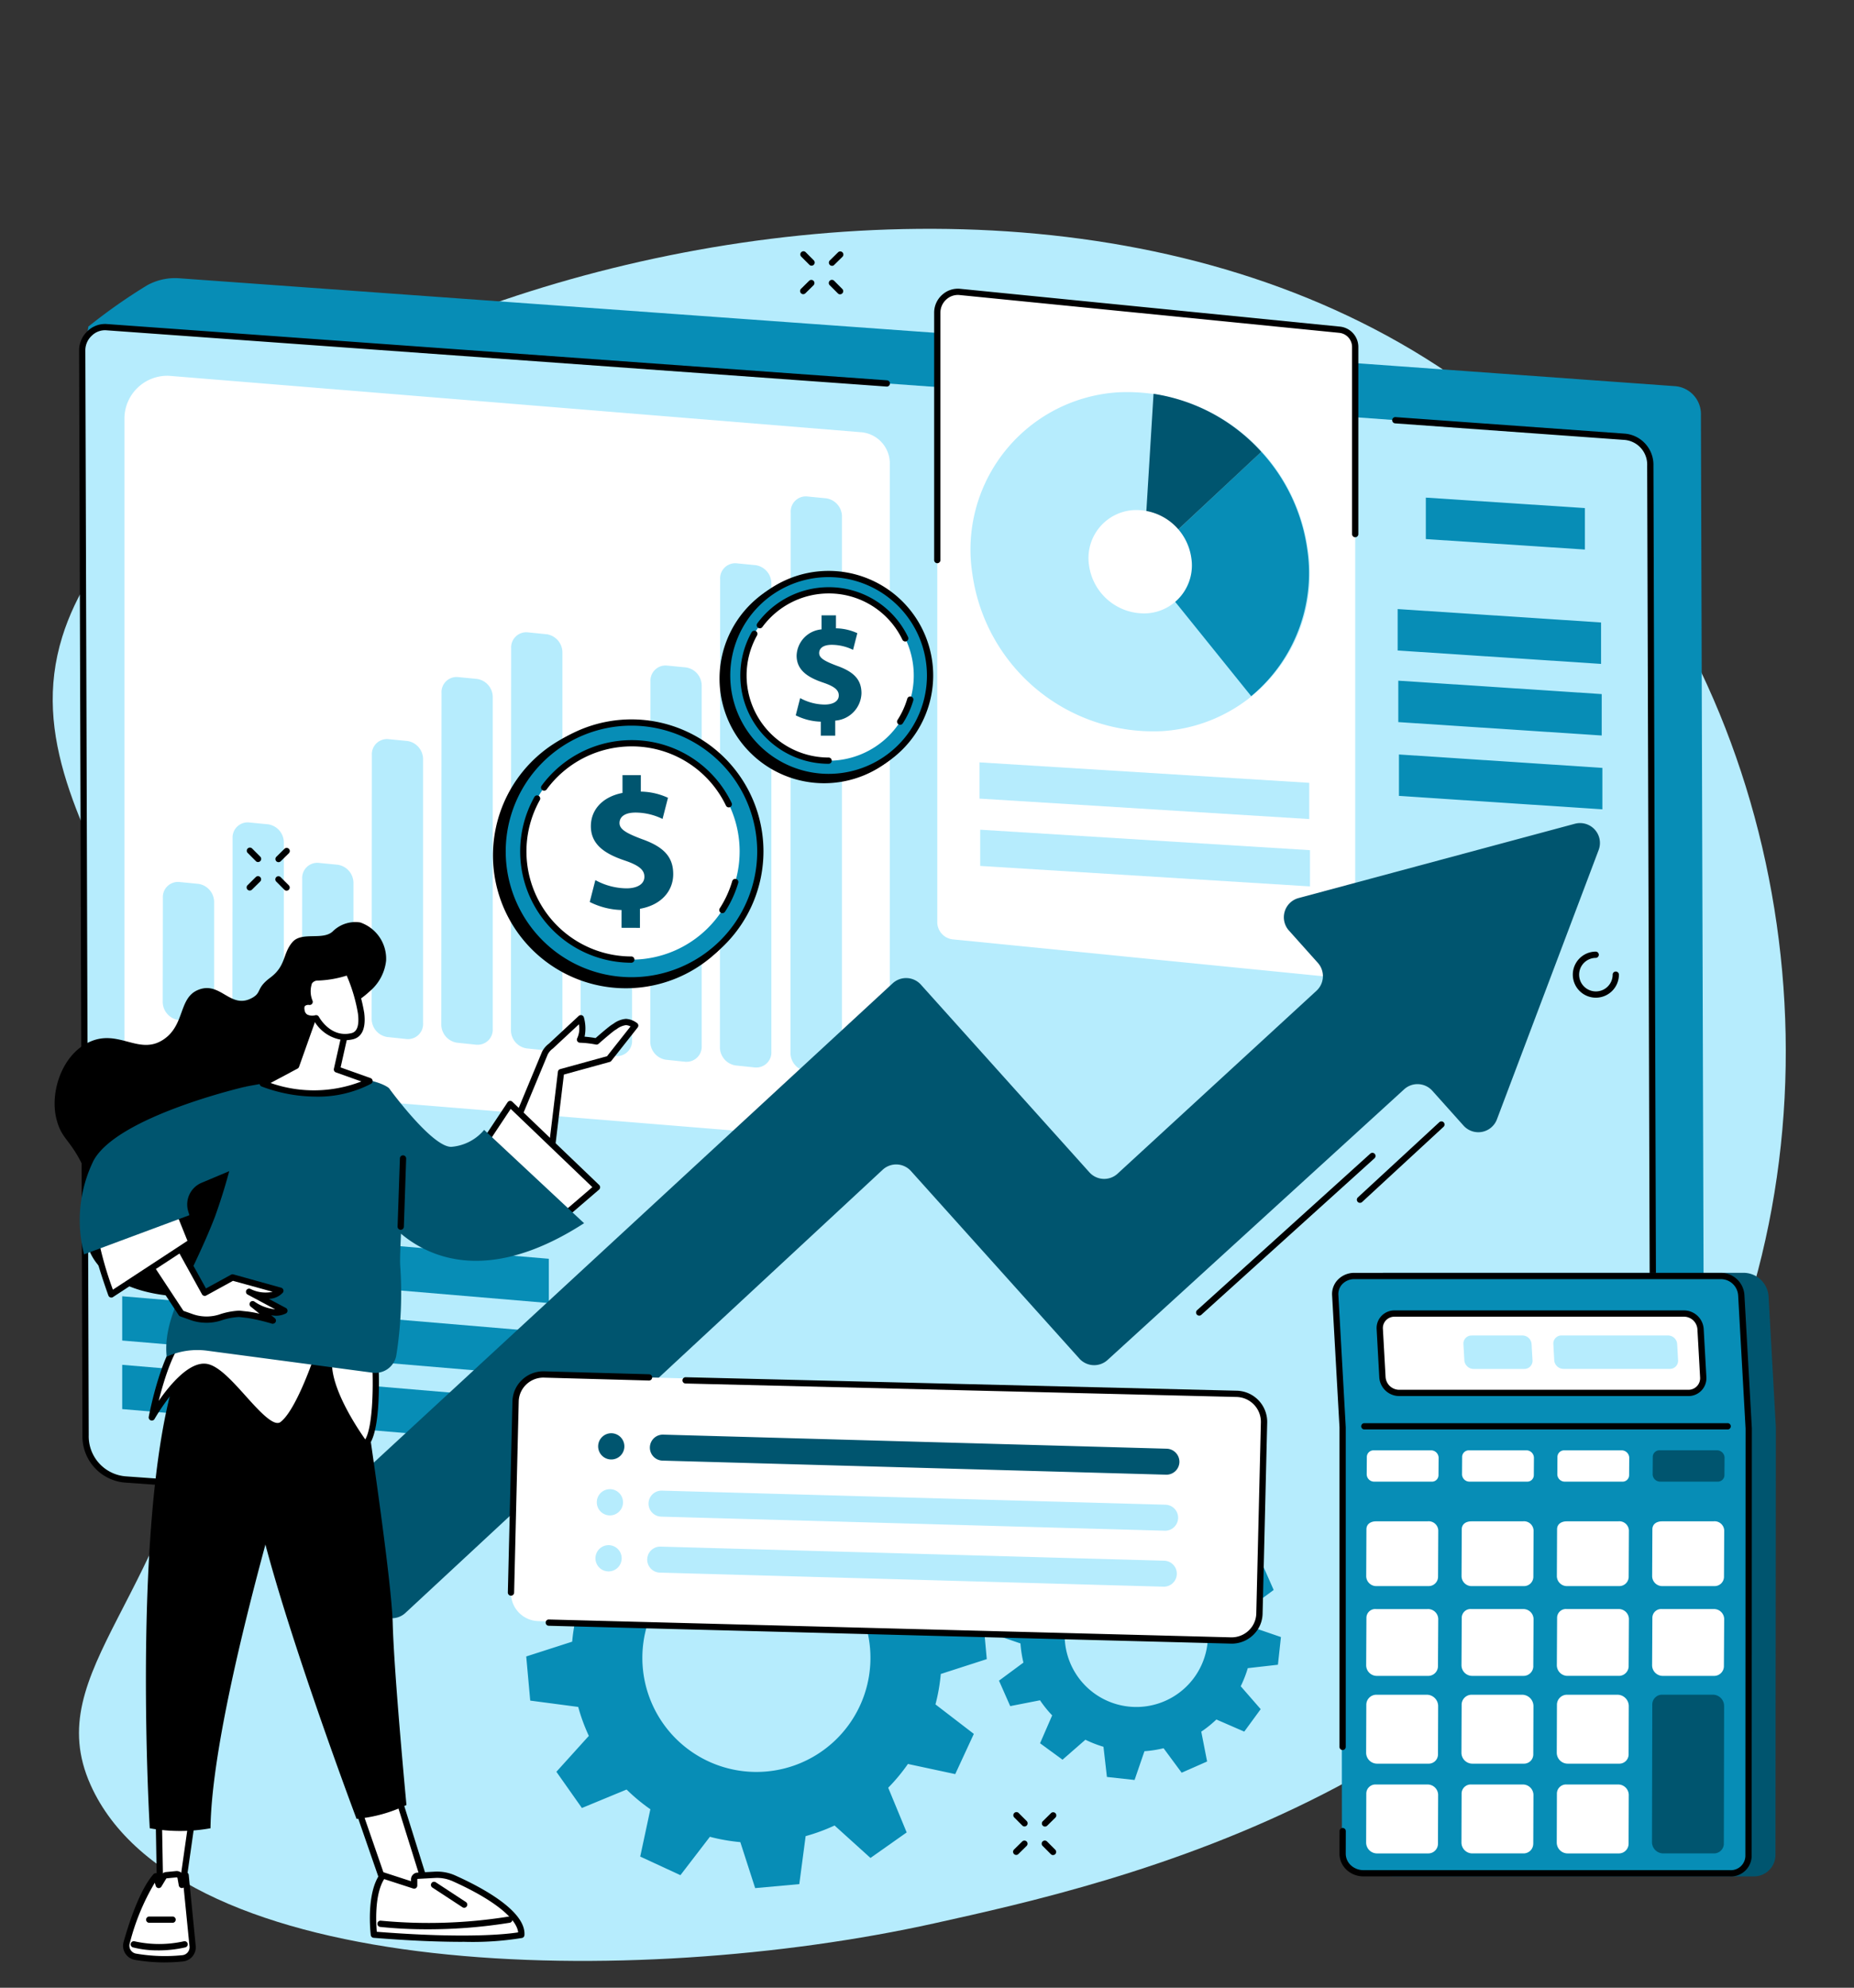 <svg id="Raggruppa_2531" data-name="Raggruppa 2531" xmlns="http://www.w3.org/2000/svg" xmlns:xlink="http://www.w3.org/1999/xlink" width="194.989" height="209" viewBox="0 0 194.989 209">
  <rect x="0" y="0" width="194.989" height="209" fill="#333333" stroke="none"/>
  <defs>
    <clipPath id="clip-path">
      <rect id="Rettangolo_752" data-name="Rettangolo 752" width="194.989" height="209" fill="none"/>
    </clipPath>
  </defs>
  <g id="Raggruppa_2530" data-name="Raggruppa 2530" clip-path="url(#clip-path)">
    <path id="Tracciato_2360" data-name="Tracciato 2360" d="M8.131,73.794c-6.555,21.089,21.238,36.995,15.574,75.68C19.99,174.85,5.671,182.368,11.1,194.512c9.257,20.723,57.128,21.565,88.717,14.572,19.262-4.264,62.727-13.887,81.51-54.311,15.283-32.887,8.121-73.969-15.311-98.467C118.76,6.9,18.994,38.849,8.131,73.794" transform="translate(-1.579 -6.85)" fill="#b6ecfd"/>
    <path id="Tracciato_2361" data-name="Tracciato 2361" d="M137.852,206.442l-1.729,2.361,2.1,2.41a12.256,12.256,0,0,0-.741,1.9l-3.171.362-.318,2.909,3.025,1.037a12.356,12.356,0,0,0,.311,2.013l-2.569,1.9,1.18,2.677,3.132-.613a12.2,12.2,0,0,0,1.28,1.587l-1.274,2.931,2.361,1.729,2.409-2.1a12.253,12.253,0,0,0,1.9.742l.362,3.171,2.909.318,1.038-3.024a12.278,12.278,0,0,0,2.012-.312l1.9,2.572,2.678-1.181-.614-3.134a12.019,12.019,0,0,0,1.588-1.28l2.932,1.275,1.729-2.362-2.1-2.41a12.037,12.037,0,0,0,.742-1.9l3.171-.361.317-2.91-3.023-1.037a12.219,12.219,0,0,0-.312-2.013l2.571-1.9-1.181-2.678-3.133.613a12.108,12.108,0,0,0-1.28-1.588l1.275-2.931-2.362-1.728-2.41,2.1a12.234,12.234,0,0,0-1.9-.741l-.361-3.171-2.91-.318-1.036,3.025a12.225,12.225,0,0,0-2.014.311l-1.9-2.569-2.678,1.18.613,3.132a12.308,12.308,0,0,0-1.588,1.28Zm15.8,4.047a7.534,7.534,0,1,1-10.529,1.627,7.533,7.533,0,0,1,10.529-1.627" transform="translate(-29.693 -44.621)" fill="#078db6"/>
    <path id="Tracciato_2362" data-name="Tracciato 2362" d="M74.411,204.816l-1.955,4.229,4.035,3.1a19.206,19.206,0,0,0-.559,3.2L71.1,216.9l.42,4.641,5.046.666a19.507,19.507,0,0,0,1.118,3.044l-3.413,3.775,2.684,3.808,4.7-1.942a19.333,19.333,0,0,0,2.5,2.074l-1.067,4.975,4.228,1.956,3.1-4.035a19.349,19.349,0,0,0,3.2.56l1.561,4.836,4.641-.42.668-5.046a19.6,19.6,0,0,0,3.043-1.118l3.775,3.413,3.808-2.684-1.942-4.7a19.27,19.27,0,0,0,2.074-2.5l4.976,1.067,1.955-4.228-4.035-3.1a19.289,19.289,0,0,0,.56-3.2l4.836-1.561-.42-4.638-5.046-.669a19.561,19.561,0,0,0-1.118-3.042l3.413-3.777-2.685-3.807-4.7,1.942a19.336,19.336,0,0,0-2.5-2.074l1.067-4.976-4.228-1.956-3.1,4.035a19.38,19.38,0,0,0-3.2-.558l-1.561-4.838-4.638.421-.669,5.046a19.6,19.6,0,0,0-3.043,1.119l-3.775-3.413-3.809,2.685,1.943,4.7a19.334,19.334,0,0,0-2.074,2.5Zm25.932,1.347a11.994,11.994,0,1,1-15.921,5.85,11.992,11.992,0,0,1,15.921-5.85" transform="translate(-15.755 -42.732)" fill="#078db6"/>
    <path id="Tracciato_2363" data-name="Tracciato 2363" d="M179.7,172.14l-1.5,1.5a5.4,5.4,0,0,1-4.149,1.632l-158.88-11.9c-2.112-.158-3.136-2.283-3.158-4.451L10.956,49.184c-.012-1.294.765-6.521.765-6.521a58.475,58.475,0,0,1,6.171-4.335,6.079,6.079,0,0,1,3.322-.75L178.551,48.925a2.946,2.946,0,0,1,2.766,3.03l.355,115.592a6.549,6.549,0,0,1-1.969,4.593" transform="translate(-2.428 -8.324)" fill="#078db6"/>
    <path id="Tracciato_2364" data-name="Tracciato 2364" d="M174.922,176.838,15.72,165.357a4.533,4.533,0,0,1-4.255-4.661L11.114,46.6a2.459,2.459,0,0,1,2.523-2.415L173.261,55.7a2.949,2.949,0,0,1,2.767,3.031l.359,116.7a1.429,1.429,0,0,1-1.465,1.4" transform="translate(-2.463 -9.791)" fill="#b6ecfd"/>
    <path id="Tracciato_2365" data-name="Tracciato 2365" d="M36.952,167.115a.118.118,0,0,1-.023,0L15.6,165.591a4.874,4.874,0,0,1-4.561-4.988l-.351-114.09a2.764,2.764,0,0,1,.9-2.012,2.645,2.645,0,0,1,1.976-.734l82.1,5.92a.328.328,0,0,1,.3.352.323.323,0,0,1-.351.305l-82.1-5.92a1.981,1.981,0,0,0-1.479.559,2.1,2.1,0,0,0-.69,1.527L11.7,160.6a4.227,4.227,0,0,0,3.95,4.333l21.324,1.523a.329.329,0,0,1-.023.658" transform="translate(-2.369 -9.698)"/>
    <path id="Tracciato_2366" data-name="Tracciato 2366" d="M213.389,179.861c-.037,0-.072,0-.107,0l-28.656-1.923a.33.33,0,1,1,.044-.659l28.658,1.924a1.008,1.008,0,0,0,.756-.287,1.082,1.082,0,0,0,.357-.785l-.36-116.7a2.6,2.6,0,0,0-2.461-2.7l-24.049-1.735a.329.329,0,1,1,.046-.657l24.051,1.734a3.282,3.282,0,0,1,3.072,3.359l.36,116.7a1.749,1.749,0,0,1-.566,1.27,1.69,1.69,0,0,1-1.144.466" transform="translate(-40.845 -12.482)"/>
    <path id="Tracciato_2367" data-name="Tracciato 2367" d="M92.636,131.075l-72.774-5.931a3.287,3.287,0,0,1-3.05-3.388V55.186a4.516,4.516,0,0,1,4.671-4.427l72.774,5.931a3.287,3.287,0,0,1,3.05,3.388v66.569a4.517,4.517,0,0,1-4.671,4.427" transform="translate(-3.726 -11.246)" fill="#fff"/>
    <path id="Tracciato_2368" data-name="Tracciato 2368" d="M25.685,133.86l-2.068-.216a1.943,1.943,0,0,1-1.634-1.963L22,120.817a1.589,1.589,0,0,1,1.7-1.684l2.049.2a1.939,1.939,0,0,1,1.641,1.958v10.878a1.588,1.588,0,0,1-1.7,1.686" transform="translate(-4.871 -26.398)" fill="#b6ecfd"/>
    <path id="Tracciato_2369" data-name="Tracciato 2369" d="M35.1,132.676l-2.07-.217a1.939,1.939,0,0,1-1.633-1.961l.021-17.723a1.589,1.589,0,0,1,1.7-1.685l2.048.2a1.938,1.938,0,0,1,1.641,1.959V130.99a1.588,1.588,0,0,1-1.7,1.685" transform="translate(-6.957 -24.616)" fill="#b6ecfd"/>
    <path id="Tracciato_2370" data-name="Tracciato 2370" d="M44.507,134.483l-2.069-.217a1.94,1.94,0,0,1-1.633-1.962l.02-14.068a1.588,1.588,0,0,1,1.7-1.684l2.048.2a1.94,1.94,0,0,1,1.641,1.959V132.8a1.589,1.589,0,0,1-1.7,1.686" transform="translate(-9.042 -25.827)" fill="#b6ecfd"/>
    <path id="Tracciato_2371" data-name="Tracciato 2371" d="M53.918,131.376l-2.071-.217a1.941,1.941,0,0,1-1.633-1.961l.023-27.674a1.59,1.59,0,0,1,1.7-1.687l2.047.2A1.94,1.94,0,0,1,55.622,102v27.689a1.588,1.588,0,0,1-1.7,1.685" transform="translate(-11.127 -22.123)" fill="#b6ecfd"/>
    <path id="Tracciato_2372" data-name="Tracciato 2372" d="M63.33,130.114l-2.071-.217a1.941,1.941,0,0,1-1.633-1.96l.023-34.8a1.589,1.589,0,0,1,1.7-1.686l2.046.2a1.938,1.938,0,0,1,1.641,1.958v34.815a1.588,1.588,0,0,1-1.7,1.687" transform="translate(-13.213 -20.264)" fill="#b6ecfd"/>
    <path id="Tracciato_2373" data-name="Tracciato 2373" d="M72.74,129.374l-2.071-.218a1.94,1.94,0,0,1-1.634-1.959l.024-40.1a1.59,1.59,0,0,1,1.7-1.688l2.047.205a1.937,1.937,0,0,1,1.641,1.958v40.114a1.59,1.59,0,0,1-1.7,1.687" transform="translate(-15.298 -18.925)" fill="#b6ecfd"/>
    <path id="Tracciato_2374" data-name="Tracciato 2374" d="M82.152,133.448l-2.071-.217a1.942,1.942,0,0,1-1.633-1.961l.023-28.484a1.588,1.588,0,0,1,1.7-1.686l2.047.2a1.939,1.939,0,0,1,1.641,1.958v28.5a1.588,1.588,0,0,1-1.7,1.686" transform="translate(-17.384 -22.402)" fill="#b6ecfd"/>
    <path id="Tracciato_2375" data-name="Tracciato 2375" d="M91.563,131.562l-2.071-.217a1.941,1.941,0,0,1-1.633-1.96l.023-37.8a1.589,1.589,0,0,1,1.7-1.687l2.046.2a1.94,1.94,0,0,1,1.641,1.959v37.815a1.587,1.587,0,0,1-1.7,1.685" transform="translate(-19.47 -19.92)" fill="#b6ecfd"/>
    <path id="Tracciato_2376" data-name="Tracciato 2376" d="M100.975,129.1l-2.071-.217a1.941,1.941,0,0,1-1.633-1.961l.023-49.15a1.588,1.588,0,0,1,1.7-1.687l2.046.2a1.942,1.942,0,0,1,1.642,1.96v49.166a1.588,1.588,0,0,1-1.7,1.686" transform="translate(-21.555 -16.858)" fill="#b6ecfd"/>
    <path id="Tracciato_2377" data-name="Tracciato 2377" d="M110.512,127.7l-2.071-.217a1.943,1.943,0,0,1-1.634-1.96l.025-56.78a1.588,1.588,0,0,1,1.7-1.686l2.046.2a1.941,1.941,0,0,1,1.642,1.959v56.794a1.59,1.59,0,0,1-1.7,1.686" transform="translate(-23.669 -14.859)" fill="#b6ecfd"/>
    <path id="Tracciato_2378" data-name="Tracciato 2378" d="M168.244,111.485,128.3,107.508a1.827,1.827,0,0,1-1.66-1.854V41.585a2.192,2.192,0,0,1,2.352-2.159L168.936,43.4a1.827,1.827,0,0,1,1.659,1.854v64.068a2.191,2.191,0,0,1-2.35,2.159" transform="translate(-28.064 -8.735)" fill="#fff"/>
    <path id="Tracciato_2379" data-name="Tracciato 2379" d="M166.629,69.487A16.565,16.565,0,0,1,151.4,88.6a19.2,19.2,0,0,1-20.062-16.5,16.564,16.564,0,0,1,15.224-19.112,19.2,19.2,0,0,1,20.064,16.5" transform="translate(-29.068 -11.732)" fill="#b6ecfd"/>
    <path id="Tracciato_2380" data-name="Tracciato 2380" d="M154.467,72.632l11.355,14.089a16.808,16.808,0,0,0,5.892-15.437,19.056,19.056,0,0,0-4.831-10.258Z" transform="translate(-34.23 -13.523)" fill="#078db6"/>
    <path id="Tracciato_2381" data-name="Tracciato 2381" d="M155.55,53.195l-1.084,17.7,12.419-11.6a19.17,19.17,0,0,0-11.335-6.1" transform="translate(-34.23 -11.788)" fill="#00556f"/>
    <path id="Tracciato_2382" data-name="Tracciato 2382" d="M157.886,73.931a5.046,5.046,0,0,1-4.639,5.823,5.848,5.848,0,0,1-6.114-5.026,5.047,5.047,0,0,1,4.639-5.824,5.849,5.849,0,0,1,6.114,5.027" transform="translate(-32.594 -15.266)" fill="#fff"/>
    <path id="Tracciato_2383" data-name="Tracciato 2383" d="M167.022,108.941l-34.683-2.151V102.98l34.683,2.151Z" transform="translate(-29.326 -22.821)" fill="#b6ecfd"/>
    <path id="Tracciato_2384" data-name="Tracciato 2384" d="M167.122,118.037l-34.684-2.152v-3.809l34.684,2.151Z" transform="translate(-29.349 -24.836)" fill="#b6ecfd"/>
    <path id="Tracciato_2385" data-name="Tracciato 2385" d="M126.547,67.86a.33.33,0,0,1-.33-.328V41.493a2.5,2.5,0,0,1,.837-1.849,2.447,2.447,0,0,1,1.876-.638l39.944,3.975a2.15,2.15,0,0,1,1.955,2.181V64.8a.329.329,0,0,1-.659,0V45.162a1.5,1.5,0,0,0-1.362-1.526L128.866,39.66a1.791,1.791,0,0,0-1.371.471,1.852,1.852,0,0,0-.619,1.361V67.532a.329.329,0,0,1-.329.328" transform="translate(-27.97 -8.641)"/>
    <path id="Tracciato_2386" data-name="Tracciato 2386" d="M61.091,164.033l-44.939-3.8v-4.656l44.939,3.8Z" transform="translate(-3.579 -34.476)" fill="#078db6"/>
    <path id="Tracciato_2387" data-name="Tracciato 2387" d="M61.361,173.607l-44.939-3.8v-4.656l44.939,3.8Z" transform="translate(-3.639 -36.597)" fill="#078db6"/>
    <path id="Tracciato_2388" data-name="Tracciato 2388" d="M61.451,183.551l-44.939-3.8v-4.656l44.939,3.8Z" transform="translate(-3.659 -38.801)" fill="#078db6"/>
    <path id="Tracciato_2389" data-name="Tracciato 2389" d="M61.451,192.813l-44.939-3.8v-4.656l44.939,3.8Z" transform="translate(-3.659 -40.853)" fill="#078db6"/>
    <path id="Tracciato_2390" data-name="Tracciato 2390" d="M209.379,72.678l-16.731-1.1V67.219l16.731,1.1Z" transform="translate(-42.691 -14.896)" fill="#078db6"/>
    <path id="Tracciato_2391" data-name="Tracciato 2391" d="M210.234,88.039l-21.392-1.41V82.272l21.392,1.411Z" transform="translate(-41.848 -18.232)" fill="#078db6"/>
    <path id="Tracciato_2392" data-name="Tracciato 2392" d="M210.321,97.71,188.929,96.3V91.946l21.393,1.409Z" transform="translate(-41.867 -20.375)" fill="#078db6"/>
    <path id="Tracciato_2393" data-name="Tracciato 2393" d="M210.411,107.681l-21.393-1.411v-4.356l21.393,1.411Z" transform="translate(-41.887 -22.584)" fill="#078db6"/>
    <path id="Tracciato_2394" data-name="Tracciato 2394" d="M174.926,111.252l-29.057,7.811a2.092,2.092,0,0,0-1.016,3.414l3.042,3.4a2.091,2.091,0,0,1-.16,2.95l-20.917,19.23a2.088,2.088,0,0,1-2.951-.159L106.149,128.17a2.092,2.092,0,0,0-2.954-.158L42.638,183.931a2.091,2.091,0,0,0-.158,2.952l6.476,7.21a2.091,2.091,0,0,0,2.952.158l50.243-46.642a2.09,2.09,0,0,1,2.952.158l17.711,19.718a2.092,2.092,0,0,0,2.953.158l31.214-28.479a2.09,2.09,0,0,1,2.954.16l3.281,3.664a2.09,2.09,0,0,0,3.513-.655l10.7-28.324a2.091,2.091,0,0,0-2.5-2.757" transform="translate(-9.295 -24.637)" fill="#00556f"/>
    <path id="Tracciato_2395" data-name="Tracciato 2395" d="M145.364,187.7a2.948,2.948,0,0,1,2.875,3l-.484,20.092a2.92,2.92,0,0,1-3.015,2.838l-72.825-2.036a2.946,2.946,0,0,1-2.875-3l.483-20.093a2.921,2.921,0,0,1,3.015-2.838Z" transform="translate(-15.299 -41.143)" fill="#fff"/>
    <path id="Tracciato_2396" data-name="Tracciato 2396" d="M68.946,208.828h-.008a.331.331,0,0,1-.322-.338L69.1,188.4a3.207,3.207,0,0,1,1.006-2.263,3.253,3.253,0,0,1,2.348-.9l11.021.309a.329.329,0,1,1-.018.658L72.436,185.9a2.591,2.591,0,0,0-1.877.715,2.55,2.55,0,0,0-.8,1.8l-.483,20.093a.33.33,0,0,1-.329.321" transform="translate(-15.205 -41.049)"/>
    <path id="Tracciato_2397" data-name="Tracciato 2397" d="M145.865,214.043l-.1,0L74.05,212.166a.33.33,0,0,1-.321-.339.321.321,0,0,1,.338-.32l71.72,1.876a2.618,2.618,0,0,0,1.878-.715,2.553,2.553,0,0,0,.8-1.8l.483-20.093a2.621,2.621,0,0,0-2.554-2.666l-57.96-1.416a.331.331,0,0,1-.321-.338.335.335,0,0,1,.338-.321l57.961,1.417a3.282,3.282,0,0,1,3.2,3.339l-.484,20.093a3.2,3.2,0,0,1-1,2.263,3.255,3.255,0,0,1-2.253.9" transform="translate(-16.338 -41.225)"/>
    <path id="Tracciato_2398" data-name="Tracciato 2398" d="M142.09,198l-52.929-1.479a1.367,1.367,0,1,1,.065-2.733l52.929,1.479a1.38,1.38,0,0,1,1.346,1.405A1.366,1.366,0,0,1,142.09,198" transform="translate(-19.46 -42.944)" fill="#00556f"/>
    <path id="Tracciato_2399" data-name="Tracciato 2399" d="M83.575,195A1.379,1.379,0,1,1,82.23,193.6,1.38,1.38,0,0,1,83.575,195" transform="translate(-17.909 -42.901)" fill="#00556f"/>
    <path id="Tracciato_2400" data-name="Tracciato 2400" d="M141.909,205.566l-52.93-1.479a1.367,1.367,0,1,1,.066-2.733l52.929,1.479a1.367,1.367,0,1,1-.065,2.733" transform="translate(-19.42 -44.62)" fill="#b6ecfd"/>
    <path id="Tracciato_2401" data-name="Tracciato 2401" d="M83.393,202.563a1.379,1.379,0,1,1-1.345-1.406,1.381,1.381,0,0,1,1.345,1.406" transform="translate(-17.869 -44.577)" fill="#b6ecfd"/>
    <path id="Tracciato_2402" data-name="Tracciato 2402" d="M141.726,213.128,88.8,211.649a1.367,1.367,0,1,1,.065-2.733l52.93,1.479a1.367,1.367,0,1,1-.065,2.733" transform="translate(-19.379 -46.296)" fill="#b6ecfd"/>
    <path id="Tracciato_2403" data-name="Tracciato 2403" d="M83.211,210.125a1.379,1.379,0,1,1-1.345-1.406,1.381,1.381,0,0,1,1.345,1.406" transform="translate(-17.829 -46.252)" fill="#b6ecfd"/>
    <path id="Tracciato_2404" data-name="Tracciato 2404" d="M48.437,244.139l3.03,8.746,4.231-.217L52.676,243Z" transform="translate(-10.734 -53.849)" fill="#fff"/>
    <path id="Tracciato_2405" data-name="Tracciato 2405" d="M51.373,253.12a.329.329,0,0,1-.311-.222l-3.03-8.745a.327.327,0,0,1,.02-.263.331.331,0,0,1,.205-.163l4.238-1.14a.33.33,0,0,1,.4.22l3.022,9.668a.33.33,0,0,1-.3.428l-4.231.216h-.017m-2.6-8.848L51.6,252.45l3.56-.183-2.8-8.961Z" transform="translate(-10.64 -53.755)"/>
    <path id="Tracciato_2406" data-name="Tracciato 2406" d="M50.491,259.54s-.525-4.283.946-6.239l3.286,1.066v-.64a.386.386,0,0,1,.367-.386l1.832-.1a4.3,4.3,0,0,1,1.99.374c2.2.983,7.246,3.518,7.086,5.95,0,0-3.977.9-15.506-.029" transform="translate(-11.169 -56.118)" fill="#fff"/>
    <path id="Tracciato_2407" data-name="Tracciato 2407" d="M59.719,260.2c-2.326,0-5.391-.106-9.349-.424a.328.328,0,0,1-.3-.287c-.023-.181-.524-4.44,1.01-6.478a.329.329,0,0,1,.365-.116l2.854.927v-.188a.718.718,0,0,1,.679-.715l1.832-.1a4.667,4.667,0,0,1,2.141.4c2.791,1.251,7.447,3.73,7.28,6.273a.329.329,0,0,1-.256.3,32.245,32.245,0,0,1-6.256.4M50.7,259.14c9.557.754,13.827.232,14.87.062-.172-1.516-2.7-3.5-6.885-5.376a3.989,3.989,0,0,0-1.838-.346l-1.832.1a.059.059,0,0,0-.054.058v.64a.329.329,0,0,1-.431.314l-3.052-.991c-1.027,1.618-.856,4.634-.777,5.544" transform="translate(-11.074 -56.024)"/>
    <path id="Tracciato_2408" data-name="Tracciato 2408" d="M56.219,260.223a47.012,47.012,0,0,1-4.931-.249.329.329,0,1,1,.069-.655,53.149,53.149,0,0,0,13.442-.433.329.329,0,0,1,.12.648,53.679,53.679,0,0,1-8.7.689" transform="translate(-11.3 -57.368)"/>
    <path id="Tracciato_2409" data-name="Tracciato 2409" d="M61.728,256.923a.33.33,0,0,1-.181-.054L58.385,254.8a.33.33,0,1,1,.361-.552l3.163,2.074a.33.33,0,0,1-.181.6" transform="translate(-12.905 -56.329)"/>
    <path id="Tracciato_2410" data-name="Tracciato 2410" d="M24.942,245.888l-1.057,7.42H21.6l-.127-7.3Z" transform="translate(-4.758 -54.489)" fill="#fff"/>
    <path id="Tracciato_2411" data-name="Tracciato 2411" d="M23.791,253.544H21.5a.33.33,0,0,1-.329-.324l-.128-7.3a.329.329,0,0,1,.318-.335l3.472-.122a.316.316,0,0,1,.256.108.33.33,0,0,1,.082.267l-1.057,7.42a.329.329,0,0,1-.326.283m-1.964-.659H23.5l.961-6.747-2.756.1Z" transform="translate(-4.664 -54.395)"/>
    <path id="Tracciato_2412" data-name="Tracciato 2412" d="M45.12,182.98s3.507,22.656,3.648,28.067,1.447,19.142,1.447,19.142a15.189,15.189,0,0,1-5.25,1.455S34.61,204.158,33.836,195.27s1.813-12.956,1.813-12.956Z" transform="translate(-7.466 -40.401)"/>
    <path id="Tracciato_2413" data-name="Tracciato 2413" d="M38.591,181.127S26.7,217.433,26.507,232.191a17.956,17.956,0,0,1-6.387,0s-2.416-40.519,4.546-51.87Z" transform="translate(-4.369 -39.959)"/>
    <path id="Tracciato_2414" data-name="Tracciato 2414" d="M23,262.014a18.228,18.228,0,0,1-4.973-.167,1.169,1.169,0,0,1-.93-1.467c.524-1.862,1.653-5.389,3.073-6.994l.31.907.5-.827a.414.414,0,0,1,.318-.2l1.031-.1a.416.416,0,0,1,.448.342l.138.782.392-1.007.733,7.453A1.165,1.165,0,0,1,23,262.014" transform="translate(-3.778 -56.102)" fill="#fff"/>
    <path id="Tracciato_2415" data-name="Tracciato 2415" d="M21.034,262.348a18.642,18.642,0,0,1-3.16-.269,1.5,1.5,0,0,1-1.191-1.881c.55-1.956,1.689-5.48,3.142-7.124a.33.33,0,0,1,.559.112l.08.236.132-.22a.743.743,0,0,1,.569-.358l1.031-.1a.749.749,0,0,1,.7.339l.005-.014a.329.329,0,0,1,.634.086l.733,7.454a1.5,1.5,0,0,1-1.326,1.635,17.875,17.875,0,0,1-1.9.1m1.869-.427h0Zm-2.947-7.949a23.851,23.851,0,0,0-2.64,6.4.829.829,0,0,0,.1.673.839.839,0,0,0,.571.381,17.924,17.924,0,0,0,4.882.163.839.839,0,0,0,.74-.916L23,254.471a.335.335,0,0,1-.219.056.329.329,0,0,1-.292-.271l-.138-.781a.088.088,0,0,0-.093-.071l-1.031.1a.085.085,0,0,0-.065.041l-.5.827a.329.329,0,0,1-.594-.062Z" transform="translate(-3.685 -56.009)"/>
    <path id="Tracciato_2416" data-name="Tracciato 2416" d="M20.529,263.181a10.467,10.467,0,0,1-2.64-.318.33.33,0,0,1,.168-.638,11.914,11.914,0,0,0,5.186,0,.329.329,0,1,1,.16.639,12.867,12.867,0,0,1-2.875.318" transform="translate(-3.91 -58.107)"/>
    <path id="Tracciato_2417" data-name="Tracciato 2417" d="M22.525,259.541H20.071a.329.329,0,1,1,0-.659h2.454a.329.329,0,1,1,0,.659" transform="translate(-4.375 -57.369)"/>
    <path id="Tracciato_2418" data-name="Tracciato 2418" d="M37.229,133.834a9.691,9.691,0,0,0,3.312-2.029,4.912,4.912,0,0,0,1.7-3.191,4.028,4.028,0,0,0-2.718-4.029,3.369,3.369,0,0,0-2.886.934c-1.037.99-3.251,0-4.234,1.121-1.053,1.2-.652,2.489-2.342,3.748-1.51,1.123-.877,1.54-1.874,2.108-2.32,1.319-3.334-1.8-5.724-.815-2.057.847-1.358,3.673-3.616,5.2-2.594,1.748-4.727-1.164-7.835.285-2.854,1.329-4.161,5.267-3.436,8.1.5,1.961,1.253,2.03,2.486,4.336,1.922,3.592-.293,6.346.964,9.467,1.685,4.181,8.074,5.225,12.1,4.733.745-.092,8.529-1.175,11.731-7.915,3.886-8.177-1.259-19.866,2.378-22.045" transform="translate(-1.635 -27.593)"/>
    <path id="Tracciato_2419" data-name="Tracciato 2419" d="M49.312,183.945s.406,7.426-1.067,8.7c0,0-3.931-5.215-3.812-8.7Z" transform="translate(-9.846 -40.762)" fill="#fff"/>
    <path id="Tracciato_2420" data-name="Tracciato 2420" d="M48.151,192.884a.258.258,0,0,1-.034,0,.328.328,0,0,1-.228-.129c-.163-.217-4-5.349-3.879-8.913a.33.33,0,0,1,.329-.318h4.88a.329.329,0,0,1,.328.311c.043.777.371,7.627-1.18,8.97a.327.327,0,0,1-.216.08m-3.482-8.7c.1,2.813,2.678,6.672,3.5,7.833.749-1.284.862-5.158.739-7.833Z" transform="translate(-9.752 -40.669)"/>
    <path id="Tracciato_2421" data-name="Tracciato 2421" d="M37.924,182.627s-1.923,5.779-3.682,7.1-5.562-5.685-8.011-6.058-5.72,5.313-5.72,5.313,1.386-7.357,3.562-8.737Z" transform="translate(-4.545 -39.943)" fill="#fff"/>
    <path id="Tracciato_2422" data-name="Tracciato 2422" d="M33.658,190.131c-1.1,0-2.452-1.505-3.87-3.082-1.263-1.4-2.694-3-3.7-3.149-1.825-.278-4.506,3.624-5.384,5.152a.33.33,0,0,1-.609-.226c.058-.306,1.438-7.513,3.709-8.955a.329.329,0,0,1,.232-.045l13.851,2.381a.33.33,0,0,1,.257.428c-.079.24-1.976,5.892-3.8,7.259a1.12,1.12,0,0,1-.688.236m-7.754-6.9a2.032,2.032,0,0,1,.283.02c1.24.19,2.689,1.8,4.091,3.361,1.388,1.544,2.961,3.292,3.672,2.759,1.411-1.059,2.991-5.3,3.441-6.577L24.055,180.5c-1.259.934-2.321,4.262-2.914,6.644,1.14-1.637,3.037-3.915,4.762-3.915" transform="translate(-4.451 -39.849)"/>
    <path id="Tracciato_2423" data-name="Tracciato 2423" d="M72.764,141.211a2.1,2.1,0,0,1,.632-.737l3.15-2.928a3.436,3.436,0,0,1-.087,2.243,10.9,10.9,0,0,1,1.732.2s1.438-1.267,1.8-1.486a2.683,2.683,0,0,1,1.308-.56,1.912,1.912,0,0,1,.962.376l-2.767,3.507-5.032,1.385-1.045,8.664-3.671-3.4Z" transform="translate(-15.455 -30.48)" fill="#fff"/>
    <path id="Tracciato_2424" data-name="Tracciato 2424" d="M73.321,152.109a.33.33,0,0,1-.224-.088l-3.671-3.4a.33.33,0,0,1-.08-.368l3.02-7.266c0-.007.006-.015.01-.022a2.436,2.436,0,0,1,.714-.841l3.138-2.917a.331.331,0,0,1,.541.149,4.335,4.335,0,0,1,.076,2.032c.518.039.938.107,1.157.146.371-.325,1.4-1.217,1.722-1.414l.152-.095a2.546,2.546,0,0,1,1.314-.511h.018a2.188,2.188,0,0,1,1.159.444.329.329,0,0,1,.058.465l-2.767,3.507a.326.326,0,0,1-.171.114l-4.818,1.326-1.019,8.446a.329.329,0,0,1-.213.27.336.336,0,0,1-.114.02M70.042,148.3l3.029,2.8.968-8.025a.328.328,0,0,1,.239-.278l4.928-1.356,2.47-3.13a1.188,1.188,0,0,0-.478-.135h-.009a2.048,2.048,0,0,0-.962.409c-.055.036-.109.07-.161.1-.244.149-1.182.95-1.751,1.453a.332.332,0,0,1-.287.075,10.494,10.494,0,0,0-1.674-.19.329.329,0,0,1-.272-.5,2.389,2.389,0,0,0,.163-1.434l-2.719,2.529a.249.249,0,0,1-.027.023,1.778,1.778,0,0,0-.529.61Z" transform="translate(-15.362 -30.386)"/>
    <path id="Tracciato_2425" data-name="Tracciato 2425" d="M67.962,149.134l9.131,8.751-4.829,4.146-7.713-7.763Z" transform="translate(-14.305 -33.048)" fill="#fff"/>
    <path id="Tracciato_2426" data-name="Tracciato 2426" d="M72.17,162.266a.333.333,0,0,1-.234-.1l-7.714-7.763a.33.33,0,0,1-.04-.414l3.411-5.134a.33.33,0,0,1,.239-.145.326.326,0,0,1,.264.09l9.131,8.751a.331.331,0,0,1,.1.247.328.328,0,0,1-.115.241l-4.828,4.146a.327.327,0,0,1-.215.079m-7.29-8.133,7.308,7.355,4.321-3.71-8.585-8.227Z" transform="translate(-14.211 -32.955)"/>
    <path id="Tracciato_2427" data-name="Tracciato 2427" d="M72.769,161.185l-10.508-9.812a5.018,5.018,0,0,1-3.469,1.783c-2.051.012-6.546-6.176-6.546-6.176l-1.066,12.693s6.543,11.22,21.59,1.512" transform="translate(-11.341 -32.571)" fill="#00556f"/>
    <path id="Tracciato_2428" data-name="Tracciato 2428" d="M45.882,146.644s-2.712-2.55-15.139-.139a59,59,0,0,1-3.172,13.7c-2.489,6.432-5.512,10.384-5.063,14.681a7.807,7.807,0,0,1,4.259-.631l17.39,2.313a2.239,2.239,0,0,0,2.491-1.754,41.676,41.676,0,0,0,.415-9.572c-.113-2.974,1.148-13.62-1.182-18.6" transform="translate(-4.978 -32.236)" fill="#00556f"/>
    <path id="Tracciato_2429" data-name="Tracciato 2429" d="M23.072,167.959l2.871,5.19,2.928-1.607,5.024,1.4s-.848,1.1-3.276.121l3.7,1.98s-1.125.722-3.335-.685l2.12,1.722a20.286,20.286,0,0,0-2.623-.614l-.912-.1a7.3,7.3,0,0,0-1.812.324,4.685,4.685,0,0,1-3.107.051l-1.164-.412L19.9,169.882Z" transform="translate(-4.409 -37.22)" fill="#fff"/>
    <path id="Tracciato_2430" data-name="Tracciato 2430" d="M33.006,176.316a.33.33,0,0,1-.095-.014,20.2,20.2,0,0,0-2.563-.6l-.887-.1a6.924,6.924,0,0,0-1.692.3,5.074,5.074,0,0,1-3.327.051l-1.164-.412a.337.337,0,0,1-.165-.131l-3.583-5.446a.328.328,0,0,1-.047-.254.332.332,0,0,1,.151-.209l3.174-1.923a.33.33,0,0,1,.458.123l2.712,4.9,2.64-1.448a.333.333,0,0,1,.247-.029l5.025,1.4a.33.33,0,0,1,.172.519,2.056,2.056,0,0,1-1.481.648l1.8.961a.329.329,0,0,1,.023.567,2.32,2.32,0,0,1-1.572.191l.386.314a.33.33,0,0,1-.208.585m-9.4-1.354,1.06.375a4.408,4.408,0,0,0,2.888-.051,7.588,7.588,0,0,1,1.908-.343.251.251,0,0,1,.048,0l.912.1a10.506,10.506,0,0,1,1.181.223l-.921-.748a.329.329,0,0,1,.385-.533,4.53,4.53,0,0,0,2.179.812l-2.874-1.539a.329.329,0,0,1,.279-.6,3.55,3.55,0,0,0,2.338.3L28.817,171.8l-2.81,1.542a.329.329,0,0,1-.447-.129l-2.7-4.889-2.589,1.568Z" transform="translate(-4.316 -37.126)"/>
    <path id="Tracciato_2431" data-name="Tracciato 2431" d="M21.473,163.118l1.46,3.619-8.418,5.514s-1.744-4.789-1.835-6.719Z" transform="translate(-2.81 -36.147)" fill="#fff"/>
    <path id="Tracciato_2432" data-name="Tracciato 2432" d="M14.421,172.486a.3.3,0,0,1-.1-.017.327.327,0,0,1-.206-.2c-.071-.2-1.762-4.858-1.853-6.817a.331.331,0,0,1,.242-.333l8.793-2.413a.331.331,0,0,1,.393.195l1.459,3.618a.329.329,0,0,1-.125.4L14.6,172.433a.326.326,0,0,1-.18.054m-1.485-6.8a36.61,36.61,0,0,0,1.655,5.97l7.842-5.138-1.249-3.1Z" transform="translate(-2.716 -36.053)"/>
    <path id="Tracciato_2433" data-name="Tracciato 2433" d="M29.159,154.557l-5.567,2.337a2.472,2.472,0,0,0-1.406,3.008l.121.4-11.073,4.115a14.256,14.256,0,0,1,.992-9.858c2.531-4.666,15.924-7.756,15.924-7.756Z" transform="translate(-2.387 -32.531)" fill="#00556f"/>
    <path id="Tracciato_2434" data-name="Tracciato 2434" d="M44.513,137.1l-1.209,5.38,3.423,1.219s-4.565,2.74-11.225.269l3.5-1.87,2.334-6.569Z" transform="translate(-7.868 -30.033)" fill="#fff"/>
    <path id="Tracciato_2435" data-name="Tracciato 2435" d="M40.961,145.242a16.234,16.234,0,0,1-5.666-1.062.329.329,0,0,1-.04-.6l3.39-1.81,2.292-6.448a.329.329,0,0,1,.456-.185l3.174,1.57a.329.329,0,0,1,.175.367l-1.145,5.1,3.149,1.121a.329.329,0,0,1,.059.592,12.032,12.032,0,0,1-5.843,1.357m-4.731-1.435a13.825,13.825,0,0,0,9.548-.159l-2.678-.954a.328.328,0,0,1-.21-.382l1.152-5.127-2.609-1.292-2.21,6.22a.332.332,0,0,1-.156.181Z" transform="translate(-7.774 -29.939)"/>
    <path id="Tracciato_2436" data-name="Tracciato 2436" d="M42.268,136.151s-1.3.356-1.531-.769a.714.714,0,0,1,.848-.953s-.929-2.506.889-2.569a10.661,10.661,0,0,0,3.191-.6,18.348,18.348,0,0,1,1.329,4.364c.144,1.179-.022,2.194-.923,2.416-2.467.606-3.8-1.885-3.8-1.885" transform="translate(-9.02 -29.086)" fill="#fff"/>
    <path id="Tracciato_2437" data-name="Tracciato 2437" d="M45.217,138.365a4.065,4.065,0,0,1-3.2-1.943,1.741,1.741,0,0,1-1.115-.194,1.3,1.3,0,0,1-.578-.874,1.123,1.123,0,0,1,.217-1.055.98.98,0,0,1,.518-.275,2.646,2.646,0,0,1,.139-2,1.388,1.388,0,0,1,1.175-.585,10.373,10.373,0,0,0,3.083-.582.33.33,0,0,1,.42.171,18.467,18.467,0,0,1,1.355,4.46c.244,2-.5,2.611-1.171,2.775a3.494,3.494,0,0,1-.838.1M42.464,135.9c.053.1,1.252,2.257,3.434,1.721.6-.147.824-.839.675-2.057a17.191,17.191,0,0,0-1.182-3.992,11.354,11.354,0,0,1-3,.522.752.752,0,0,0-.651.293,2.563,2.563,0,0,0,.059,1.831.33.33,0,0,1-.36.441.576.576,0,0,0-.43.1c-.1.107-.071.338-.045.466a.633.633,0,0,0,.276.443,1.237,1.237,0,0,0,.847.072.333.333,0,0,1,.376.163m-.29.156h0Z" transform="translate(-8.926 -28.993)"/>
    <path id="Tracciato_2438" data-name="Tracciato 2438" d="M54.049,163.891h-.012a.332.332,0,0,1-.318-.341l.244-7.169a.322.322,0,0,1,.34-.318.33.33,0,0,1,.318.34l-.243,7.17a.33.33,0,0,1-.329.318" transform="translate(-11.904 -34.583)"/>
    <path id="Tracciato_2439" data-name="Tracciato 2439" d="M119.219,88.533a11,11,0,1,1-11-11,11,11,0,0,1,11,11" transform="translate(-21.544 -17.181)"/>
    <path id="Tracciato_2440" data-name="Tracciato 2440" d="M119.589,88.206a10.673,10.673,0,1,1-10.673-10.673,10.672,10.672,0,0,1,10.673,10.673" transform="translate(-21.771 -17.181)" fill="#078db6"/>
    <path id="Tracciato_2441" data-name="Tracciato 2441" d="M108.822,99.115a11,11,0,1,1,11-11,11.015,11.015,0,0,1-11,11m0-21.347a10.344,10.344,0,1,0,10.344,10.344,10.356,10.356,0,0,0-10.344-10.344" transform="translate(-21.677 -17.088)"/>
    <path id="Tracciato_2442" data-name="Tracciato 2442" d="M118.361,88.7a8.957,8.957,0,1,1-8.956-8.958,8.957,8.957,0,0,1,8.956,8.958" transform="translate(-22.259 -17.67)" fill="#fff"/>
    <path id="Tracciato_2443" data-name="Tracciato 2443" d="M121.535,97.054a.332.332,0,0,1-.179-.053.329.329,0,0,1-.1-.455,8.579,8.579,0,0,0,1.024-2.234.329.329,0,1,1,.632.186,9.273,9.273,0,0,1-1.1,2.405.333.333,0,0,1-.278.151" transform="translate(-26.86 -20.847)"/>
    <path id="Tracciato_2444" data-name="Tracciato 2444" d="M117.865,85.023a.329.329,0,0,1-.3-.184,8.573,8.573,0,0,0-7.766-4.865,8.666,8.666,0,0,0-6.962,3.532.329.329,0,1,1-.532-.389,9.326,9.326,0,0,1,7.494-3.8,9.226,9.226,0,0,1,8.358,5.237.33.33,0,0,1-.152.44.318.318,0,0,1-.144.032" transform="translate(-22.658 -17.576)"/>
    <path id="Tracciato_2445" data-name="Tracciato 2445" d="M109.311,99.19a9.288,9.288,0,0,1-8.1-13.824.329.329,0,1,1,.575.321,8.629,8.629,0,0,0,7.528,12.844.329.329,0,1,1,0,.659" transform="translate(-22.166 -18.88)"/>
    <path id="Tracciato_2446" data-name="Tracciato 2446" d="M110.149,95.769V94.3a6.218,6.218,0,0,1-2.635-.666l.465-1.814a5.472,5.472,0,0,0,2.573.681c.883,0,1.488-.339,1.488-.96,0-.589-.5-.961-1.643-1.349-1.658-.557-2.79-1.333-2.79-2.836a2.864,2.864,0,0,1,2.62-2.759V83.121h1.518v1.364a5.59,5.59,0,0,1,2.247.511l-.449,1.752a5.14,5.14,0,0,0-2.232-.528c-1.008,0-1.333.434-1.333.868,0,.511.542.838,1.86,1.333,1.844.652,2.589,1.5,2.589,2.9a2.972,2.972,0,0,1-2.759,2.868v1.581Z" transform="translate(-23.825 -18.42)" fill="#00556f"/>
    <path id="Tracciato_2447" data-name="Tracciato 2447" d="M94.545,111.565A13.969,13.969,0,1,1,80.576,97.6a13.968,13.968,0,0,1,13.969,13.97" transform="translate(-14.76 -21.627)"/>
    <path id="Tracciato_2448" data-name="Tracciato 2448" d="M95.016,111.151A13.554,13.554,0,1,1,81.461,97.6a13.554,13.554,0,0,1,13.554,13.555" transform="translate(-15.048 -21.627)" fill="#078db6"/>
    <path id="Tracciato_2449" data-name="Tracciato 2449" d="M81.368,124.941A13.884,13.884,0,1,1,95.25,111.056a13.9,13.9,0,0,1-13.883,13.884m0-27.109a13.225,13.225,0,1,0,13.225,13.225A13.24,13.24,0,0,0,81.368,97.831" transform="translate(-14.955 -21.533)"/>
    <path id="Tracciato_2450" data-name="Tracciato 2450" d="M93.457,111.772A11.375,11.375,0,1,1,82.082,100.4a11.375,11.375,0,0,1,11.376,11.375" transform="translate(-15.669 -22.248)" fill="#fff"/>
    <path id="Tracciato_2451" data-name="Tracciato 2451" d="M97.511,122.322a.329.329,0,0,1-.276-.508,11.013,11.013,0,0,0,1.311-2.86.329.329,0,0,1,.632.186,11.645,11.645,0,0,1-1.389,3.031.332.332,0,0,1-.278.15" transform="translate(-21.536 -26.308)"/>
    <path id="Tracciato_2452" data-name="Tracciato 2452" d="M92.851,107.046a.328.328,0,0,1-.3-.185,10.974,10.974,0,0,0-9.942-6.228,11.094,11.094,0,0,0-8.913,4.521.329.329,0,0,1-.532-.389,11.753,11.753,0,0,1,9.445-4.79,11.628,11.628,0,0,1,10.535,6.6.329.329,0,0,1-.153.44.338.338,0,0,1-.144.033" transform="translate(-16.2 -22.154)"/>
    <path id="Tracciato_2453" data-name="Tracciato 2453" d="M81.988,125.037a11.707,11.707,0,0,1-10.213-17.425.329.329,0,0,1,.574.322,11.049,11.049,0,0,0,9.639,16.444.33.33,0,0,1,0,.659" transform="translate(-15.575 -23.81)"/>
    <path id="Tracciato_2454" data-name="Tracciato 2454" d="M83.027,120.754v-1.87a7.916,7.916,0,0,1-3.346-.845l.591-2.3a6.952,6.952,0,0,0,3.267.866c1.122,0,1.89-.433,1.89-1.221,0-.748-.63-1.22-2.086-1.712-2.106-.709-3.543-1.693-3.543-3.6,0-1.732,1.221-3.09,3.326-3.5v-1.87h1.929v1.731a7.1,7.1,0,0,1,2.855.65l-.571,2.225a6.518,6.518,0,0,0-2.834-.67c-1.28,0-1.693.552-1.693,1.1,0,.649.689,1.063,2.362,1.692,2.343.827,3.287,1.91,3.287,3.682,0,1.752-1.24,3.248-3.5,3.642v2.007Z" transform="translate(-17.657 -23.2)" fill="#00556f"/>
    <path id="Tracciato_2455" data-name="Tracciato 2455" d="M224.194,171.929H186.428a2.323,2.323,0,0,0-2.334,2.462l.764,13.731c0,.044,0,.1,0,.146l-.038,44.6a2.585,2.585,0,0,0,2.607,2.524h37.761a2.261,2.261,0,0,0,2.337-2.25l.042-44.805c0-.044,0-.08,0-.125l-.769-13.824a2.652,2.652,0,0,0-2.6-2.459" transform="translate(-40.795 -38.1)" fill="#00556f"/>
    <path id="Tracciato_2456" data-name="Tracciato 2456" d="M220.9,172.211H182.377a2.119,2.119,0,0,0-2.119,2.125l.774,13.9.048,44.875a2.245,2.245,0,0,0,2.28,2.124h38.518a1.949,1.949,0,0,0,2.025-1.9l.076-44.976-.782-14.025a2.373,2.373,0,0,0-2.3-2.127" transform="translate(-39.945 -38.162)" fill="#078db6"/>
    <path id="Tracciato_2457" data-name="Tracciato 2457" d="M221.811,235.393H183.291a2.6,2.6,0,0,1-1.776-.682,2.318,2.318,0,0,1-.755-1.715l.006-2.362a.329.329,0,0,1,.659,0L181.419,233a1.667,1.667,0,0,0,.545,1.231,1.948,1.948,0,0,0,1.328.506h38.519a1.529,1.529,0,0,0,1.639-1.512l.02-44.92-.782-14.01a1.825,1.825,0,0,0-1.841-1.7H182.322a1.744,1.744,0,0,0-1.266.524,1.522,1.522,0,0,0-.413,1.14l.776,13.9,0,33.619a.329.329,0,1,1-.658,0l0-33.6-.777-13.884a2.17,2.17,0,0,1,.595-1.629,2.4,2.4,0,0,1,1.744-.731h38.525a2.485,2.485,0,0,1,2.5,2.325l.782,14.029-.02,44.938a2.189,2.189,0,0,1-2.3,2.172" transform="translate(-39.884 -38.1)"/>
    <path id="Tracciato_2458" data-name="Tracciato 2458" d="M222.435,192.9h-38.21a.33.33,0,0,1,0-.659h38.21a.33.33,0,1,1,0,.659" transform="translate(-40.752 -42.601)"/>
    <path id="Tracciato_2459" data-name="Tracciato 2459" d="M220.442,184.134a1.551,1.551,0,0,1-1.561,1.642H188.445a1.77,1.77,0,0,1-1.741-1.642l-.285-5.084a1.533,1.533,0,0,1,1.561-1.62h30.436a1.753,1.753,0,0,1,1.741,1.62Z" transform="translate(-41.31 -39.319)" fill="#fff"/>
    <path id="Tracciato_2460" data-name="Tracciato 2460" d="M218.786,186.012H188.35a2.1,2.1,0,0,1-2.071-1.953L186,178.976a1.842,1.842,0,0,1,.5-1.379,1.889,1.889,0,0,1,1.389-.589h30.437a2.085,2.085,0,0,1,2.069,1.931l.284,5.085h0a1.88,1.88,0,0,1-1.89,1.99m-30.9-8.345a1.234,1.234,0,0,0-.91.382,1.185,1.185,0,0,0-.321.89l.283,5.085a1.446,1.446,0,0,0,1.412,1.329h30.436a1.23,1.23,0,0,0,.9-.383,1.214,1.214,0,0,0,.33-.911l-.283-5.083a1.419,1.419,0,0,0-1.412-1.309Z" transform="translate(-41.216 -39.225)"/>
    <path id="Tracciato_2461" data-name="Tracciato 2461" d="M210.747,180.393h11.18a.971.971,0,0,1,.974.894l.095,1.719a.852.852,0,0,1-.87.9H210.944a.979.979,0,0,1-.972-.9l-.095-1.713a.848.848,0,0,1,.87-.9" transform="translate(-46.509 -39.975)" fill="#b6ecfd"/>
    <path id="Tracciato_2462" data-name="Tracciato 2462" d="M198.605,180.393h5.319a.97.97,0,0,1,.972.9l.1,1.718a.853.853,0,0,1-.872.9H198.8a.978.978,0,0,1-.972-.9l-.1-1.713a.849.849,0,0,1,.872-.9" transform="translate(-43.818 -39.975)" fill="#b6ecfd"/>
    <path id="Tracciato_2463" data-name="Tracciato 2463" d="M205.016,235.2l.018-5.1a1.2,1.2,0,0,0-1.141-1.178h-5.4a1.053,1.053,0,0,0-1.012,1.064l-.02,5.053a1.151,1.151,0,0,0,1.139,1.129H204a.976.976,0,0,0,1.017-.968" transform="translate(-43.758 -50.728)" fill="#fff"/>
    <path id="Tracciato_2464" data-name="Tracciato 2464" d="M217.895,235.2l.018-5.1a1.2,1.2,0,0,0-1.141-1.178h-5.4a1.055,1.055,0,0,0-1.013,1.064l-.019,5.053a1.152,1.152,0,0,0,1.14,1.129h5.4a.977.977,0,0,0,1.017-.968" transform="translate(-46.612 -50.728)" fill="#fff"/>
    <path id="Tracciato_2465" data-name="Tracciato 2465" d="M205.016,247.274l.019-5.144a1.11,1.11,0,0,0-1.136-1.082h-5.4a.961.961,0,0,0-1.02.945l-.016,5.182a1.145,1.145,0,0,0,1.14,1.119H204a1.016,1.016,0,0,0,1.013-1.02" transform="translate(-43.759 -53.417)" fill="#fff"/>
    <path id="Tracciato_2466" data-name="Tracciato 2466" d="M217.894,247.274l.017-5.144a1.11,1.11,0,0,0-1.136-1.082h-5.4a.959.959,0,0,0-1.02.946l-.016,5.182a1.145,1.145,0,0,0,1.14,1.119h5.4a1.019,1.019,0,0,0,1.014-1.02" transform="translate(-46.612 -53.417)" fill="#fff"/>
    <path id="Tracciato_2467" data-name="Tracciato 2467" d="M192.139,223.351l.03-4.962a1.07,1.07,0,0,0-1.131-1.038h-5.4a.926.926,0,0,0-1.022.9l-.027,5.026a1.122,1.122,0,0,0,1.131,1.1h5.4a1.028,1.028,0,0,0,1.02-1.027" transform="translate(-40.906 -48.165)" fill="#fff"/>
    <path id="Tracciato_2468" data-name="Tracciato 2468" d="M205.018,223.351l.028-4.962a1.07,1.07,0,0,0-1.131-1.039h-5.4a.925.925,0,0,0-1.021.9l-.027,5.026a1.122,1.122,0,0,0,1.131,1.1H204a1.03,1.03,0,0,0,1.022-1.027" transform="translate(-43.759 -48.165)" fill="#fff"/>
    <path id="Tracciato_2469" data-name="Tracciato 2469" d="M217.9,223.35l.03-4.962a1.071,1.071,0,0,0-1.131-1.039h-5.4a.926.926,0,0,0-1.022.9l-.028,5.026a1.123,1.123,0,0,0,1.132,1.1h5.4a1.028,1.028,0,0,0,1.021-1.026" transform="translate(-46.613 -48.165)" fill="#fff"/>
    <path id="Tracciato_2470" data-name="Tracciato 2470" d="M230.773,223.351l.03-4.962a1.069,1.069,0,0,0-1.131-1.039h-5.4a.926.926,0,0,0-1.022.9l-.028,5.027a1.123,1.123,0,0,0,1.131,1.1h5.4a1.029,1.029,0,0,0,1.021-1.027" transform="translate(-49.467 -48.165)" fill="#fff"/>
    <path id="Tracciato_2471" data-name="Tracciato 2471" d="M192.151,211.333l.023-4.878a1.012,1.012,0,0,0-1.136-.956h-5.4c-.571,0-1.017.283-1.02.839l-.023,4.946a1.061,1.061,0,0,0,1.136,1.024h5.4a.983.983,0,0,0,1.019-.975" transform="translate(-40.908 -45.539)" fill="#fff"/>
    <path id="Tracciato_2472" data-name="Tracciato 2472" d="M205.027,211.334l.023-4.878a1.011,1.011,0,0,0-1.135-.956h-5.4c-.57,0-1.016.283-1.018.839l-.023,4.946a1.062,1.062,0,0,0,1.136,1.024h5.4a.983.983,0,0,0,1.017-.975" transform="translate(-43.761 -45.539)" fill="#fff"/>
    <path id="Tracciato_2473" data-name="Tracciato 2473" d="M217.906,211.333l.024-4.878a1.012,1.012,0,0,0-1.136-.955h-5.4c-.569,0-1.016.283-1.018.838l-.023,4.946a1.062,1.062,0,0,0,1.136,1.024h5.4a.983.983,0,0,0,1.018-.975" transform="translate(-46.615 -45.539)" fill="#fff"/>
    <path id="Tracciato_2474" data-name="Tracciato 2474" d="M230.783,211.333l.024-4.878a1.012,1.012,0,0,0-1.136-.955h-5.4c-.57,0-1.017.283-1.019.839l-.024,4.946a1.063,1.063,0,0,0,1.137,1.023h5.4a.983.983,0,0,0,1.019-.975" transform="translate(-49.468 -45.539)" fill="#fff"/>
    <path id="Tracciato_2475" data-name="Tracciato 2475" d="M192.139,235.2l.018-5.1a1.2,1.2,0,0,0-1.141-1.178h-5.4a1.057,1.057,0,0,0-1.014,1.064l-.019,5.053a1.153,1.153,0,0,0,1.14,1.129h5.4a.976.976,0,0,0,1.017-.968" transform="translate(-40.904 -50.728)" fill="#fff"/>
    <path id="Tracciato_2476" data-name="Tracciato 2476" d="M192.138,247.274l.019-5.144a1.111,1.111,0,0,0-1.136-1.082h-5.4a.962.962,0,0,0-1.02.946l-.016,5.182a1.146,1.146,0,0,0,1.14,1.119h5.4a1.017,1.017,0,0,0,1.013-1.02" transform="translate(-40.905 -53.417)" fill="#fff"/>
    <path id="Tracciato_2477" data-name="Tracciato 2477" d="M230.763,244.576l.029-14.487a1.189,1.189,0,0,0-1.135-1.172h-5.4a1.031,1.031,0,0,0-1.019,1.034l-.03,14.484a1.187,1.187,0,0,0,1.136,1.169h5.4a1.029,1.029,0,0,0,1.02-1.029" transform="translate(-49.464 -50.728)" fill="#00556f"/>
    <path id="Tracciato_2478" data-name="Tracciato 2478" d="M184.674,196.609l-.013,1.824a.783.783,0,0,0,.789.77H191.5a.684.684,0,0,0,.71-.676l.013-1.835a.793.793,0,0,0-.789-.782h-6.051a.7.7,0,0,0-.709.7" transform="translate(-40.921 -43.414)" fill="#fff"/>
    <path id="Tracciato_2479" data-name="Tracciato 2479" d="M197.551,196.608l-.012,1.824a.783.783,0,0,0,.79.77h6.049a.685.685,0,0,0,.711-.676l.012-1.835a.793.793,0,0,0-.79-.782h-6.051a.7.7,0,0,0-.71.7" transform="translate(-43.775 -43.414)" fill="#fff"/>
    <path id="Tracciato_2480" data-name="Tracciato 2480" d="M210.428,196.609l-.012,1.824a.782.782,0,0,0,.789.77h6.051a.685.685,0,0,0,.711-.676l.013-1.835a.8.8,0,0,0-.792-.782h-6.049a.7.7,0,0,0-.711.7" transform="translate(-46.629 -43.414)" fill="#fff"/>
    <path id="Tracciato_2481" data-name="Tracciato 2481" d="M223.307,196.6l-.012,1.825a.788.788,0,0,0,.792.775h6.05a.69.69,0,0,0,.709-.683l.012-1.83a.793.793,0,0,0-.791-.781h-6.05a.7.7,0,0,0-.71.694" transform="translate(-49.483 -43.414)" fill="#00556f"/>
    <path id="Tracciato_2482" data-name="Tracciato 2482" d="M112.323,35.474a.33.33,0,0,1-.231-.565l.866-.852a.329.329,0,0,1,.462.469l-.866.852a.323.323,0,0,1-.231.1" transform="translate(-24.818 -7.526)"/>
    <path id="Tracciato_2483" data-name="Tracciato 2483" d="M108.433,39.307a.325.325,0,0,1-.234-.1.329.329,0,0,1,0-.465l.866-.853a.33.33,0,0,1,.462.47l-.865.852a.332.332,0,0,1-.232.095" transform="translate(-23.956 -8.375)"/>
    <path id="Tracciato_2484" data-name="Tracciato 2484" d="M109.314,35.457a.33.33,0,0,1-.233-.1l-.859-.859a.33.33,0,0,1,.467-.466l.857.861a.328.328,0,0,1-.233.561" transform="translate(-23.961 -7.521)"/>
    <path id="Tracciato_2485" data-name="Tracciato 2485" d="M113.169,39.326a.325.325,0,0,1-.233-.1l-.859-.86a.329.329,0,0,1,.467-.465l.858.86a.329.329,0,0,1-.234.561" transform="translate(-24.816 -8.378)"/>
    <path id="Tracciato_2486" data-name="Tracciato 2486" d="M37.542,116.03a.329.329,0,0,1-.231-.564l.865-.853a.33.33,0,0,1,.462.47l-.865.852a.326.326,0,0,1-.231.094" transform="translate(-8.246 -25.378)"/>
    <path id="Tracciato_2487" data-name="Tracciato 2487" d="M33.652,119.863a.329.329,0,0,1-.231-.564l.865-.853a.329.329,0,1,1,.462.469l-.865.853a.326.326,0,0,1-.231.094" transform="translate(-7.384 -26.227)"/>
    <path id="Tracciato_2488" data-name="Tracciato 2488" d="M34.531,116.015a.33.33,0,0,1-.234-.1l-.858-.86a.329.329,0,1,1,.467-.465l.858.86a.33.33,0,0,1-.234.562" transform="translate(-7.389 -25.373)"/>
    <path id="Tracciato_2489" data-name="Tracciato 2489" d="M38.386,119.883a.329.329,0,0,1-.234-.1l-.857-.86a.329.329,0,1,1,.466-.465l.858.86a.329.329,0,0,1-.234.561" transform="translate(-8.244 -26.23)"/>
    <path id="Tracciato_2490" data-name="Tracciato 2490" d="M141.1,246.3a.329.329,0,0,1-.232-.564l.866-.853a.33.33,0,0,1,.463.47l-.866.852a.328.328,0,0,1-.231.094" transform="translate(-31.194 -54.245)"/>
    <path id="Tracciato_2491" data-name="Tracciato 2491" d="M137.208,250.131a.33.33,0,0,1-.232-.564l.866-.852a.329.329,0,1,1,.462.469l-.865.852a.33.33,0,0,1-.231.095" transform="translate(-30.332 -55.094)"/>
    <path id="Tracciato_2492" data-name="Tracciato 2492" d="M138.087,246.284a.327.327,0,0,1-.233-.1l-.859-.86a.33.33,0,0,1,.467-.465l.858.86a.33.33,0,0,1-.234.563" transform="translate(-30.337 -54.24)"/>
    <path id="Tracciato_2493" data-name="Tracciato 2493" d="M141.942,250.151a.329.329,0,0,1-.233-.1l-.857-.86a.329.329,0,1,1,.465-.465l.859.86a.329.329,0,0,1-.234.561" transform="translate(-31.192 -55.097)"/>
    <path id="Tracciato_2494" data-name="Tracciato 2494" d="M214.929,133.388a2.422,2.422,0,1,1,0-4.844.33.33,0,0,1,0,.659,1.763,1.763,0,1,0,1.768,1.763.329.329,0,1,1,.658,0,2.426,2.426,0,0,1-2.425,2.422" transform="translate(-47.091 -28.486)"/>
    <path id="Tracciato_2495" data-name="Tracciato 2495" d="M161.937,172.837a.329.329,0,0,1-.221-.574l18.226-16.47a.33.33,0,0,1,.442.489l-18.226,16.47a.333.333,0,0,1-.221.086" transform="translate(-35.813 -34.505)"/>
    <path id="Tracciato_2496" data-name="Tracciato 2496" d="M183.659,160.041a.33.33,0,0,1-.223-.572L192,151.562a.329.329,0,0,1,.447.484l-8.564,7.906a.33.33,0,0,1-.223.088" transform="translate(-40.626 -33.567)"/>
  </g>
</svg>

